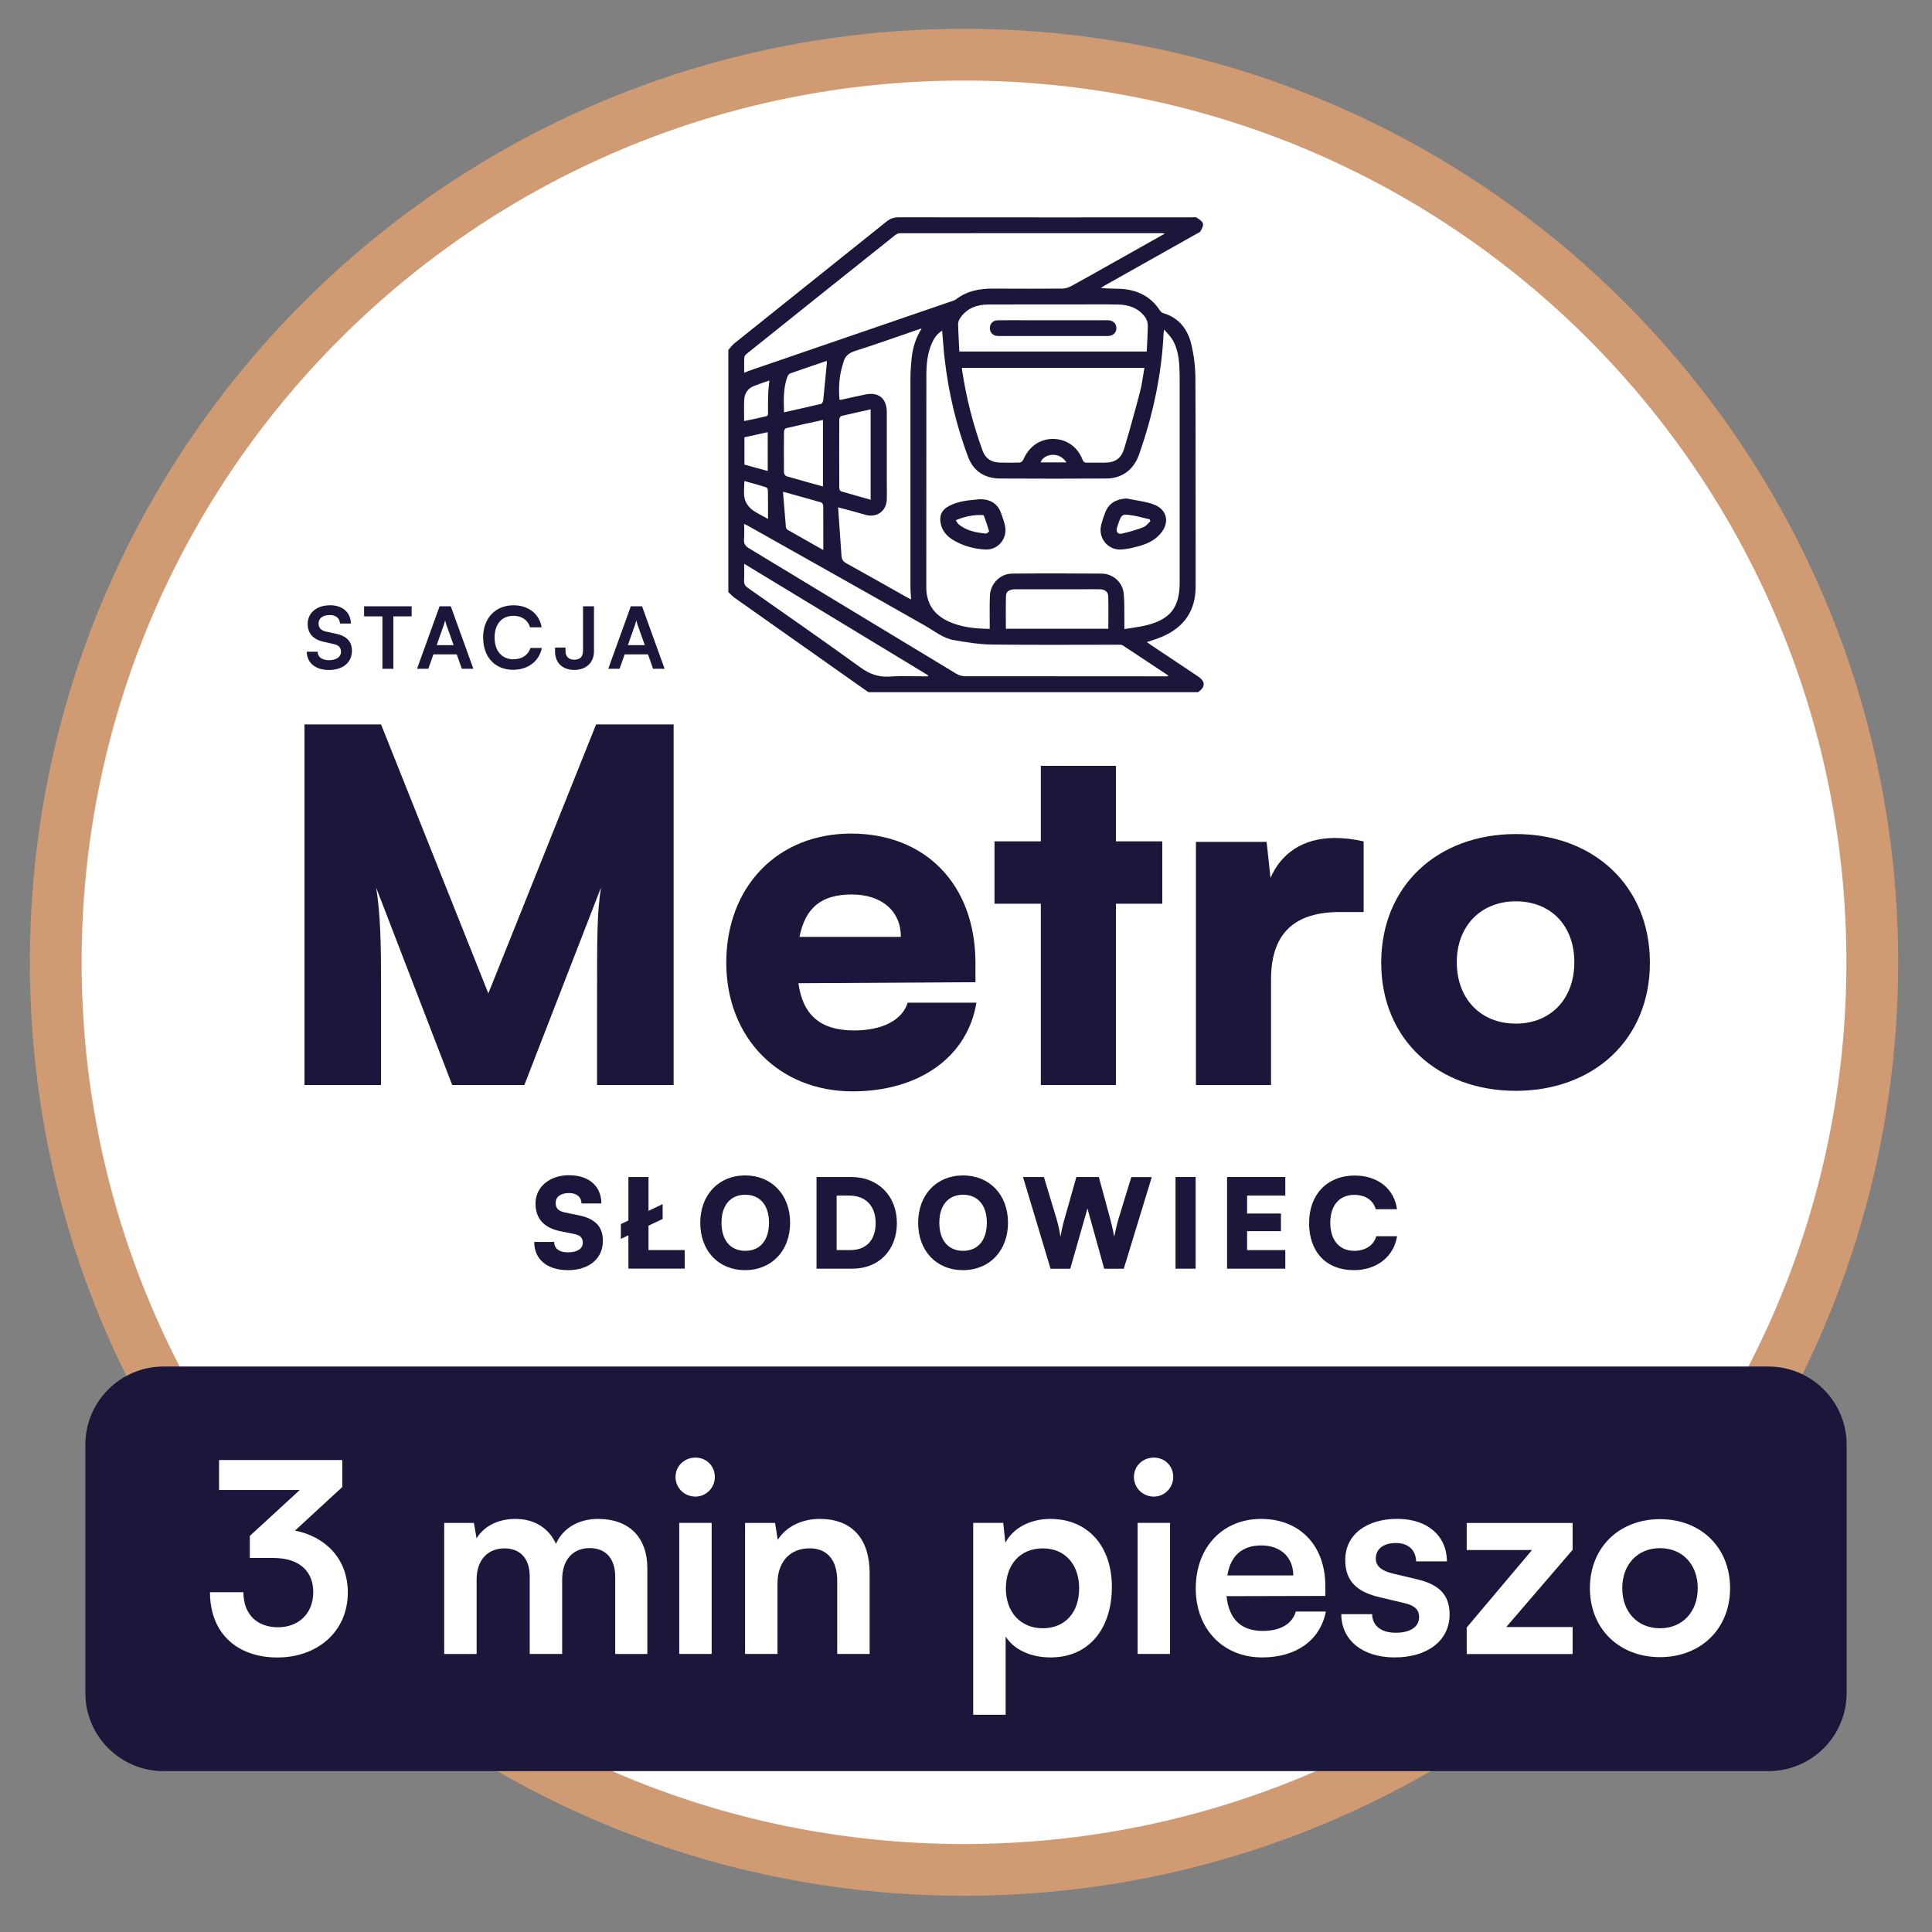 <svg width="224" height="224" viewBox="0 0 224 224" fill="none" xmlns="http://www.w3.org/2000/svg">
<rect x="0" y="0" width="224" height="224" fill="#808080" stroke="none"/>
<path d="M217.076 111.57C217.076 169.684 169.931 216.799 111.771 216.799C53.61 216.799 6.465 169.684 6.465 111.57C6.465 53.455 53.61 6.34 111.771 6.34C169.931 6.34 217.076 53.455 217.076 111.57Z" fill="white" stroke="#D09B73" stroke-width="6"/>
<path d="M65.997 136.26C68.28 136.26 69.722 137.524 69.722 139.532H67.412C67.412 138.788 66.852 138.323 65.977 138.323C65.027 138.323 64.425 138.753 64.425 139.457C64.425 140.106 64.754 140.42 65.505 140.577L67.098 140.905C68.998 141.294 69.9 142.196 69.9 143.876C69.9 145.932 68.287 147.264 65.847 147.264C63.407 147.264 61.938 145.987 61.938 143.992H64.254C64.254 144.764 64.829 145.201 65.861 145.201C66.893 145.201 67.57 144.784 67.57 144.108C67.57 143.521 67.296 143.22 66.592 143.077L64.965 142.749C63.065 142.36 62.088 141.281 62.088 139.546C62.088 137.62 63.715 136.254 65.997 136.254V136.26Z" fill="#1A173B"/>
<path d="M71.984 141.923L72.859 141.506V136.465H75.19V140.386L76.83 139.607V141.328L75.19 142.107V144.935H79.387V147.086H72.859V143.22L71.984 143.637V141.916V141.923Z" fill="#1A173B"/>
<path d="M86.379 147.264C83.303 147.264 81.191 145.024 81.191 141.779C81.191 138.535 83.317 136.281 86.393 136.281C89.469 136.281 91.608 138.521 91.608 141.766C91.608 145.01 89.469 147.264 86.379 147.264ZM86.413 138.521C84.691 138.521 83.652 139.744 83.652 141.766C83.652 143.787 84.684 145.024 86.413 145.024C88.142 145.024 89.161 143.774 89.161 141.766C89.161 139.758 88.129 138.521 86.413 138.521Z" fill="#1A173B"/>
<path d="M94.67 147.093V136.465H98.696C101.812 136.465 103.986 138.651 103.986 141.806C103.986 144.962 101.874 147.093 98.839 147.093H94.67ZM97.001 138.617V144.935H98.607C100.445 144.935 101.525 143.774 101.525 141.806C101.525 139.839 100.391 138.617 98.463 138.617H97.001Z" fill="#1A173B"/>
<path d="M111.641 147.264C108.565 147.264 106.453 145.024 106.453 141.779C106.453 138.535 108.579 136.281 111.654 136.281C114.73 136.281 116.87 138.521 116.87 141.766C116.87 145.01 114.73 147.264 111.641 147.264ZM111.668 138.521C109.946 138.521 108.907 139.744 108.907 141.766C108.907 143.787 109.939 145.024 111.668 145.024C113.397 145.024 114.416 143.774 114.416 141.766C114.416 139.758 113.384 138.521 111.668 138.521Z" fill="#1A173B"/>
<path d="M118.605 136.465H121.032L122.426 141.076C122.611 141.711 122.788 142.339 122.959 143.391C123.13 142.339 123.301 141.738 123.492 141.076L124.798 136.465H127.402L128.653 141.076C128.824 141.725 128.995 142.367 129.186 143.391C129.405 142.312 129.562 141.725 129.746 141.11L131.168 136.472H133.54L130.293 147.1H128.024L126.083 140.119L124.087 147.1H121.804L118.612 136.472L118.605 136.465Z" fill="#1A173B"/>
<path d="M138.625 147.093H136.294V136.465H138.625V147.093Z" fill="#1A173B"/>
<path d="M142.268 147.093V136.465H149.02V138.617H144.591V140.7H148.515V142.742H144.591V144.941H149.02V147.093H142.268Z" fill="#1A173B"/>
<path d="M151.782 141.793C151.782 138.473 153.894 136.295 157.072 136.295C159.731 136.295 161.645 137.818 161.973 140.201H159.512C159.198 139.136 158.289 138.535 157.011 138.535C155.289 138.535 154.236 139.758 154.236 141.779C154.236 143.801 155.302 145.024 157.011 145.024C158.316 145.024 159.28 144.375 159.567 143.33H161.98C161.604 145.7 159.622 147.264 156.963 147.264C153.771 147.264 151.775 145.153 151.775 141.793H151.782Z" fill="#1A173B"/>
<path d="M38.248 70.172C39.717 70.172 40.647 70.985 40.688 72.296H39.416C39.389 71.675 38.938 71.306 38.227 71.306C37.441 71.306 36.935 71.682 36.935 72.29C36.935 72.802 37.216 73.096 37.817 73.232L38.959 73.478C40.196 73.745 40.804 74.38 40.804 75.459C40.804 76.804 39.751 77.679 38.152 77.679C36.553 77.679 35.596 76.859 35.562 75.561H36.833C36.84 76.176 37.339 76.545 38.152 76.545C38.965 76.545 39.533 76.176 39.533 75.575C39.533 75.09 39.286 74.803 38.692 74.673L37.544 74.414C36.313 74.147 35.671 73.444 35.671 72.331C35.671 71.06 36.724 70.179 38.248 70.179V70.172Z" fill="#1A173B"/>
<path d="M42.212 70.295H47.728V71.463H45.609V77.542H44.338V71.463H42.212V70.295Z" fill="#1A173B"/>
<path d="M48.35 77.542L50.967 70.295H52.266L54.884 77.542H53.544L52.956 75.869H50.25L49.662 77.542H48.343H48.35ZM50.633 74.796H52.594L51.76 72.461C51.699 72.269 51.63 72.058 51.61 71.907C51.583 72.044 51.521 72.263 51.453 72.461L50.633 74.796Z" fill="#1A173B"/>
<path d="M56.012 73.929C56.012 71.682 57.426 70.179 59.552 70.179C61.268 70.179 62.546 71.183 62.799 72.734H61.459C61.213 71.894 60.489 71.395 59.525 71.395C58.185 71.395 57.344 72.365 57.344 73.915C57.344 75.466 58.199 76.442 59.525 76.442C60.509 76.442 61.261 75.93 61.5 75.124H62.819C62.539 76.647 61.213 77.658 59.498 77.658C57.386 77.658 56.019 76.19 56.019 73.922L56.012 73.929Z" fill="#1A173B"/>
<path d="M64.344 75.076H65.567V75.5C65.567 76.053 65.875 76.49 66.586 76.49C67.296 76.49 67.597 76.081 67.597 75.452V70.295H68.868V75.52C68.868 76.798 67.973 77.672 66.599 77.672C65.109 77.672 64.351 76.75 64.351 75.5V75.076H64.344Z" fill="#1A173B"/>
<path d="M70.522 77.542L73.14 70.295H74.439L77.057 77.542H75.717L75.129 75.869H72.423L71.835 77.542H70.516H70.522ZM72.799 74.796H74.76L73.926 72.461C73.865 72.269 73.796 72.058 73.776 71.907C73.749 72.044 73.687 72.263 73.619 72.461L72.799 74.796Z" fill="#1A173B"/>
<path d="M35.302 125.797V83.99H44.18L56.62 115.176L69.114 83.99H78.102V125.797H69.223V117.041C69.223 108.004 69.223 106.024 69.674 102.916L60.796 125.797H52.43L43.613 102.916C44.119 106.024 44.18 109.527 44.18 114.104V125.797H35.302Z" fill="#1A173B"/>
<path d="M84.205 111.618C84.205 102.807 90.145 96.646 98.681 96.646C107.218 96.646 113.096 102.465 113.096 111.672V113.878L92.571 113.994C93.077 117.724 95.168 119.472 99.016 119.472C102.297 119.472 104.614 118.284 105.236 116.255H113.206C112.187 122.525 106.589 126.535 98.845 126.535C90.309 126.535 84.205 120.319 84.205 111.618ZM92.687 108.626H104.45C104.45 105.634 102.242 103.708 98.743 103.708C95.243 103.708 93.371 105.231 92.694 108.626H92.687Z" fill="#1A173B"/>
<path d="M120.676 125.797V104.781H115.304V97.547H120.676V88.791H129.384V97.547H134.756V104.781H129.384V125.797H120.676Z" fill="#1A173B"/>
<path d="M158.104 105.744H155.336C150.361 105.744 147.367 107.95 147.367 113.544V125.804H138.659V97.609H146.854L147.305 101.789C148.495 99.023 150.982 97.158 154.769 97.158C155.787 97.158 156.915 97.274 158.104 97.554V105.744Z" fill="#1A173B"/>
<path d="M175.745 96.701C184.733 96.701 191.294 102.691 191.294 111.618C191.294 120.545 184.739 126.473 175.745 126.473C166.75 126.473 160.141 120.545 160.141 111.618C160.141 102.691 166.695 96.701 175.745 96.701ZM175.745 118.68C179.757 118.68 182.532 115.852 182.532 111.563C182.532 107.274 179.764 104.501 175.745 104.501C171.726 104.501 168.903 107.328 168.903 111.563C168.903 115.798 171.671 118.68 175.745 118.68Z" fill="#1A173B"/>
<path d="M205.033 158.438H18.966C13.957 158.438 9.896 162.496 9.896 167.502V196.284C9.896 201.289 13.957 205.347 18.966 205.347H205.033C210.042 205.347 214.103 201.289 214.103 196.284V167.502C214.103 162.496 210.042 158.438 205.033 158.438Z" fill="#1A173B"/>
<path d="M28.966 180.629V178.075L34.755 172.754H25.398V169.277H39.683V172.412L34.202 177.46C37.646 178.136 40.326 180.656 40.326 184.631C40.326 189.249 36.724 192.172 32.165 192.172C27.606 192.172 24.346 189.467 24.346 184.604H28.221C28.221 187.186 29.82 188.668 32.226 188.668C34.632 188.668 36.32 187.07 36.32 184.577C36.32 182.302 34.844 180.636 31.7 180.636H28.959L28.966 180.629Z" fill="white"/>
<path d="M51.501 191.769V176.572H54.946L55.253 178.355C56.026 177.091 57.563 176.107 59.751 176.107C62.061 176.107 63.66 177.248 64.46 178.997C65.232 177.241 67.016 176.107 69.326 176.107C73.024 176.107 75.054 178.32 75.054 181.831V191.769H71.329V182.815C71.329 180.629 70.16 179.488 68.376 179.488C66.592 179.488 65.178 180.656 65.178 183.149V191.762H61.418V182.78C61.418 180.656 60.277 179.522 58.493 179.522C56.709 179.522 55.26 180.69 55.26 183.156V191.769H51.501Z" fill="white"/>
<path d="M78.321 171.244C78.321 169.981 79.34 168.997 80.632 168.997C81.923 168.997 82.88 169.981 82.88 171.244C82.88 172.508 81.862 173.519 80.632 173.519C79.34 173.519 78.321 172.501 78.321 171.244ZM78.752 176.565H82.511V191.762H78.752V176.565Z" fill="white"/>
<path d="M86.386 191.769V176.572H89.865L90.172 178.539C91.129 177.002 92.975 176.107 95.039 176.107C98.853 176.107 100.828 178.477 100.828 182.412V191.762H97.069V183.3C97.069 180.745 95.804 179.516 93.87 179.516C91.56 179.516 90.145 181.114 90.145 183.58V191.762H86.386V191.769Z" fill="white"/>
<path d="M112.837 176.565H116.316L116.562 178.874C117.485 177.118 119.487 176.107 121.797 176.107C126.076 176.107 128.913 179.215 128.913 183.983C128.913 188.75 126.329 192.165 121.797 192.165C119.521 192.165 117.546 191.27 116.596 189.733V198.811H112.837V176.565ZM120.902 188.784C123.547 188.784 125.119 186.879 125.119 184.167C125.119 181.455 123.547 179.522 120.902 179.522C118.257 179.522 116.623 181.428 116.623 184.167C116.623 186.906 118.319 188.784 120.902 188.784Z" fill="white"/>
<path d="M131.469 171.244C131.469 169.981 132.487 168.997 133.779 168.997C135.071 168.997 136.028 169.981 136.028 171.244C136.028 172.508 135.009 173.519 133.779 173.519C132.487 173.519 131.469 172.501 131.469 171.244ZM131.899 176.565H135.659V191.762H131.899V176.565Z" fill="white"/>
<path d="M138.639 184.167C138.639 179.4 141.749 176.107 146.212 176.107C150.675 176.107 153.662 179.154 153.662 183.894V185.034L142.206 185.062C142.487 187.739 143.902 189.091 146.396 189.091C148.46 189.091 149.814 188.292 150.244 186.844H153.723C153.074 190.164 150.306 192.165 146.335 192.165C141.81 192.165 138.639 188.873 138.639 184.167ZM142.309 182.657H149.944C149.944 180.567 148.495 179.181 146.246 179.181C143.997 179.181 142.678 180.383 142.302 182.657H142.309Z" fill="white"/>
<path d="M159.088 187.152C159.116 188.477 160.107 189.303 161.829 189.303C163.552 189.303 164.536 188.593 164.536 187.486C164.536 186.715 164.132 186.161 162.779 185.854L160.038 185.205C157.298 184.59 155.972 183.3 155.972 180.868C155.972 177.883 158.494 176.101 162.007 176.101C165.52 176.101 167.734 178.068 167.762 181.025H164.187C164.16 179.734 163.292 178.901 161.85 178.901C160.407 178.901 159.512 179.577 159.512 180.718C159.512 181.578 160.189 182.132 161.481 182.439L164.221 183.088C166.778 183.675 168.069 184.843 168.069 187.179C168.069 190.253 165.452 192.165 161.699 192.165C157.947 192.165 155.514 190.136 155.514 187.152H159.088Z" fill="white"/>
<path d="M170.052 191.769V188.695L177.625 179.714H170.052V176.579H182.334V179.686L174.638 188.641H182.334V191.776H170.052V191.769Z" fill="white"/>
<path d="M192.464 176.135C197.173 176.135 200.59 179.393 200.59 184.133C200.59 188.873 197.173 192.131 192.464 192.131C187.754 192.131 184.337 188.873 184.337 184.133C184.337 179.393 187.754 176.135 192.464 176.135ZM192.464 188.784C195.047 188.784 196.838 186.906 196.838 184.14C196.838 181.373 195.054 179.495 192.464 179.495C189.873 179.495 188.089 181.373 188.089 184.14C188.089 186.906 189.873 188.784 192.464 188.784Z" fill="white"/>
<path d="M138.892 80.254H100.692C100.514 80.131 100.343 80.015 100.166 79.892C95.169 76.367 90.173 72.843 85.183 69.319C84.91 69.127 84.691 68.868 84.445 68.642C84.445 59.285 84.445 49.935 84.445 40.578C84.671 40.325 84.862 40.038 85.115 39.833C91 35.114 96.898 30.408 102.783 25.688C103.214 25.34 103.651 25.196 104.205 25.196C115.517 25.21 126.835 25.203 138.147 25.203C138.345 25.203 138.585 25.142 138.728 25.23C139.015 25.401 139.371 25.62 139.466 25.9C139.548 26.152 139.343 26.521 139.2 26.801C139.131 26.938 138.913 27.006 138.762 27.095C135.201 29.096 131.647 31.098 128.086 33.099C127.929 33.188 127.772 33.29 127.621 33.386C128.414 33.481 129.173 33.447 129.918 33.488C131.838 33.59 133.41 34.349 134.49 36.002C134.572 36.124 134.702 36.254 134.832 36.295C136.664 36.814 137.689 38.146 138.113 39.881C138.427 41.172 138.591 42.531 138.598 43.856C138.639 51.902 138.612 59.948 138.626 67.994C138.626 70.801 137.3 72.713 134.757 73.813C134.197 74.059 133.602 74.223 132.966 74.448C133.158 74.585 133.294 74.687 133.445 74.783C135.263 75.999 137.081 77.207 138.899 78.423C139.781 79.011 139.774 79.653 138.899 80.26L138.892 80.254ZM114.751 72.911C114.751 72.659 114.751 72.467 114.751 72.276C114.751 71.204 114.724 70.125 114.772 69.052C114.833 67.666 115.961 66.518 117.348 66.505C120.807 66.471 124.272 66.477 127.731 66.505C129.036 66.512 130.164 67.509 130.287 68.82C130.396 69.94 130.342 71.074 130.362 72.201C130.362 72.413 130.362 72.618 130.362 72.939C131.237 72.788 132.037 72.706 132.816 72.522C135.693 71.825 136.773 70.439 136.773 67.516C136.773 59.811 136.773 52.107 136.773 44.396C136.773 43.733 136.773 43.071 136.732 42.408C136.664 41.349 136.486 40.298 135.933 39.376C135.7 38.986 135.352 38.658 134.976 38.214C134.928 38.453 134.914 38.501 134.914 38.556C134.695 43.426 133.67 48.132 132.057 52.715C131.442 54.463 130.089 55.474 128.243 55.481C124.136 55.501 120.028 55.508 115.927 55.481C114.184 55.467 112.865 54.634 112.25 52.995C110.869 49.313 109.967 45.502 109.523 41.589C109.4 40.53 109.331 39.464 109.235 38.344C108.607 38.713 108.279 39.253 108.019 39.847C107.506 41.042 107.404 42.312 107.404 43.583C107.397 51.752 107.404 59.927 107.397 68.096C107.397 69.974 108.279 71.258 109.939 72.037C111.436 72.734 113.036 72.884 114.758 72.918L114.751 72.911ZM135.03 27.081C134.839 27.047 134.791 27.034 134.743 27.034C124.614 27.034 114.492 27.034 104.362 27.04C104.171 27.04 103.945 27.136 103.788 27.259C98.047 31.835 92.305 36.425 86.578 41.015C86.448 41.117 86.304 41.281 86.298 41.431C86.263 42.012 86.284 42.593 86.284 43.214C86.639 43.078 86.919 42.961 87.207 42.866C94.889 40.229 102.571 37.593 110.254 34.956C110.459 34.888 110.678 34.827 110.842 34.704C112.113 33.727 113.576 33.447 115.141 33.461C117.813 33.481 120.486 33.474 123.151 33.461C123.486 33.461 123.862 33.351 124.156 33.194C125.762 32.32 127.348 31.419 128.94 30.524C130.936 29.404 132.932 28.277 135.037 27.095L135.03 27.081ZM111.532 42.647C111.539 42.77 111.532 42.866 111.553 42.948C112.031 46.144 112.831 49.259 113.938 52.291C114.259 53.172 114.963 53.603 115.893 53.63C116.665 53.651 117.437 53.657 118.203 53.63C118.36 53.63 118.579 53.452 118.64 53.302C119.29 51.786 120.534 50.898 122.071 50.891C123.616 50.891 124.915 51.772 125.503 53.275C125.619 53.569 125.755 53.651 126.049 53.644C126.692 53.63 127.341 53.644 127.984 53.644C129.316 53.637 129.986 53.2 130.369 51.916C131.011 49.757 131.613 47.585 132.18 45.407C132.413 44.519 132.515 43.597 132.686 42.647H111.525H111.532ZM135.399 78.416C135.413 78.382 135.427 78.341 135.434 78.307C133.691 77.153 131.948 75.992 130.198 74.844C130.075 74.762 129.897 74.749 129.74 74.749C124.805 74.749 119.877 74.79 114.949 74.728C113.494 74.708 112.031 74.462 110.589 74.216C109.331 73.997 108.34 73.164 107.253 72.543C100.466 68.683 93.652 64.865 86.851 61.034C86.687 60.938 86.516 60.863 86.277 60.74C86.277 61.396 86.318 61.963 86.263 62.53C86.216 63.049 86.421 63.315 86.858 63.581C94.862 68.417 102.852 73.273 110.855 78.102C111.156 78.287 111.546 78.403 111.901 78.403C119.556 78.416 127.218 78.416 134.873 78.416C135.051 78.416 135.229 78.416 135.406 78.416H135.399ZM105.633 69.483C105.606 68.929 105.558 68.431 105.558 67.939C105.558 59.914 105.551 51.888 105.558 43.863C105.558 43.078 105.62 42.285 105.702 41.507C105.825 40.318 106.167 39.191 106.864 38.078C106.57 38.173 106.406 38.221 106.235 38.283C103.884 39.089 101.539 39.936 99.168 40.68C98.368 40.933 97.91 41.343 97.753 42.135C97.746 42.169 97.725 42.203 97.719 42.237C97.288 43.583 97.22 44.956 97.329 46.329C97.404 46.349 97.425 46.363 97.438 46.363C98.382 46.158 99.325 45.946 100.268 45.748C101.861 45.407 102.811 46.172 102.818 47.797C102.818 50.502 102.818 53.206 102.818 55.911C102.818 56.574 102.838 57.236 102.818 57.899C102.77 59.231 101.717 60.023 100.425 59.709C99.988 59.599 99.564 59.463 99.133 59.347C98.539 59.183 97.944 59.026 97.172 58.821C97.309 60.802 97.438 62.653 97.568 64.504C97.596 64.893 97.794 65.125 98.149 65.323C100.487 66.614 102.804 67.932 105.128 69.237C105.278 69.326 105.435 69.401 105.633 69.503V69.483ZM111.231 40.755H132.953C133 39.724 133.076 38.727 133.076 37.723C133.076 37.395 132.953 37.012 132.754 36.746C132.003 35.735 130.916 35.339 129.706 35.312C127.97 35.271 126.227 35.298 124.491 35.298C121.19 35.298 117.895 35.291 114.594 35.305C113.254 35.312 112.086 35.735 111.306 36.903C111.177 37.101 111.081 37.367 111.088 37.593C111.108 38.631 111.177 39.669 111.224 40.748L111.231 40.755ZM107.575 78.416C107.581 78.375 107.588 78.334 107.602 78.293C100.521 73.997 93.44 69.708 86.277 65.364C86.277 66.088 86.304 66.71 86.27 67.331C86.25 67.721 86.4 67.939 86.708 68.158C91.061 71.211 95.429 74.25 99.742 77.371C100.794 78.136 101.826 78.532 103.139 78.444C104.615 78.341 106.098 78.423 107.581 78.423L107.575 78.416ZM128.503 72.891C128.503 71.607 128.53 70.357 128.489 69.114C128.476 68.602 128.079 68.328 127.512 68.322C126.76 68.308 126.008 68.322 125.256 68.322C122.748 68.322 120.24 68.322 117.738 68.322C117.096 68.322 116.651 68.554 116.638 69.032C116.597 70.309 116.624 71.593 116.624 72.898H128.51L128.503 72.891ZM100.945 57.933V47.462C99.79 47.722 98.669 47.961 97.561 48.227C97.452 48.255 97.309 48.473 97.309 48.596C97.295 51.26 97.295 53.924 97.309 56.594C97.309 56.724 97.411 56.929 97.507 56.963C98.628 57.298 99.762 57.605 100.945 57.94V57.933ZM95.415 56.396V48.692C93.953 49.013 92.538 49.313 91.13 49.648C91.02 49.675 90.897 49.901 90.897 50.037C90.884 51.629 90.877 53.22 90.897 54.818C90.897 54.955 91.061 55.174 91.191 55.215C92.579 55.624 93.973 56 95.415 56.403V56.396ZM95.456 63.773C95.456 62.031 95.456 60.351 95.45 58.671C95.45 58.527 95.34 58.288 95.231 58.261C93.809 57.844 92.381 57.455 90.781 57.011C90.897 58.438 91 59.763 91.116 61.089C91.13 61.211 91.219 61.368 91.321 61.43C92.695 62.222 94.082 62.994 95.45 63.766L95.456 63.773ZM90.904 47.804C92.374 47.476 93.795 47.162 95.217 46.82C95.326 46.793 95.429 46.54 95.45 46.383C95.6 44.949 95.73 43.515 95.866 42.073C95.866 42.012 95.86 41.944 95.853 41.841C94.417 42.333 93.009 42.804 91.615 43.296C91.478 43.344 91.349 43.528 91.294 43.672C90.809 44.997 90.856 46.37 90.904 47.797V47.804ZM89.011 54.607V50.106C88.082 50.311 87.2 50.502 86.311 50.7V53.869C87.213 54.115 88.088 54.354 89.011 54.607ZM86.284 48.815C86.981 48.664 87.63 48.555 88.266 48.391C89.161 48.159 89.031 48.391 89.045 47.394C89.045 46.82 89.045 46.247 89.066 45.68C89.086 45.174 89.154 44.676 89.202 44.116C88.56 44.341 87.979 44.526 87.418 44.751C86.701 45.038 86.318 45.605 86.284 46.363C86.25 47.148 86.277 47.934 86.277 48.815H86.284ZM89.045 60.166C89.045 58.992 89.052 57.912 89.031 56.827C89.031 56.71 88.909 56.519 88.799 56.485C87.986 56.232 87.159 56.014 86.298 55.768C86.298 56.485 86.195 57.161 86.332 57.789C86.434 58.247 86.762 58.739 87.131 59.039C87.678 59.483 88.348 59.763 89.038 60.16L89.045 60.166ZM123.65 53.609C123.185 52.954 122.625 52.687 121.914 52.742C121.306 52.79 120.827 53.124 120.65 53.609H123.65Z" fill="#1A173B"/>
<path d="M113.494 57.885C114.867 57.844 115.701 58.418 116.098 59.579C116.255 60.05 116.439 60.522 116.535 61.013C116.815 62.454 115.708 63.786 114.245 63.711C112.913 63.643 111.634 63.294 110.479 62.591C109.769 62.154 109.249 61.566 109.071 60.72C108.873 59.763 109.181 59.101 110.069 58.643C111.197 58.063 112.434 57.994 113.5 57.892L113.494 57.885ZM110.814 60.317C110.971 60.535 111.053 60.726 111.197 60.836C112.106 61.546 113.186 61.758 114.293 61.86C114.416 61.874 114.69 61.642 114.676 61.587C114.498 60.972 114.286 60.371 114.068 59.777C114.054 59.729 113.904 59.716 113.822 59.716C112.81 59.688 111.84 59.88 110.821 60.317H110.814Z" fill="#1A173B"/>
<path d="M130.601 57.79C131.613 58.001 132.652 58.117 133.629 58.438C135.338 58.998 135.7 60.597 134.49 61.942C133.807 62.7 132.904 63.096 131.941 63.349C131.305 63.52 130.649 63.67 129.993 63.711C128.441 63.8 127.286 62.359 127.676 60.856C127.806 60.337 127.977 59.825 128.175 59.333C128.564 58.363 129.432 57.851 130.594 57.796L130.601 57.79ZM133.376 60.44C133.349 60.364 133.328 60.289 133.301 60.214C132.645 60.064 131.995 59.873 131.332 59.763C130.075 59.559 130.027 59.606 129.624 60.822C129.59 60.925 129.555 61.027 129.521 61.13C129.364 61.669 129.576 61.983 130.109 61.86C130.936 61.676 131.763 61.43 132.556 61.13C132.87 61.013 133.103 60.679 133.376 60.44Z" fill="#1A173B"/>
<path d="M122.051 38.959C120.028 38.959 118.004 38.959 115.981 38.959C115.804 38.959 115.619 38.959 115.448 38.925C115.004 38.816 114.737 38.426 114.771 37.962C114.806 37.49 115.147 37.149 115.667 37.135C116.76 37.115 117.854 37.129 118.948 37.129C121.975 37.129 125.003 37.129 128.031 37.129C128.175 37.129 128.318 37.129 128.462 37.129C129.056 37.149 129.439 37.511 129.439 38.044C129.439 38.57 129.05 38.952 128.455 38.959C126.322 38.966 124.19 38.959 122.057 38.959H122.051Z" fill="#1A173B"/>
</svg>
